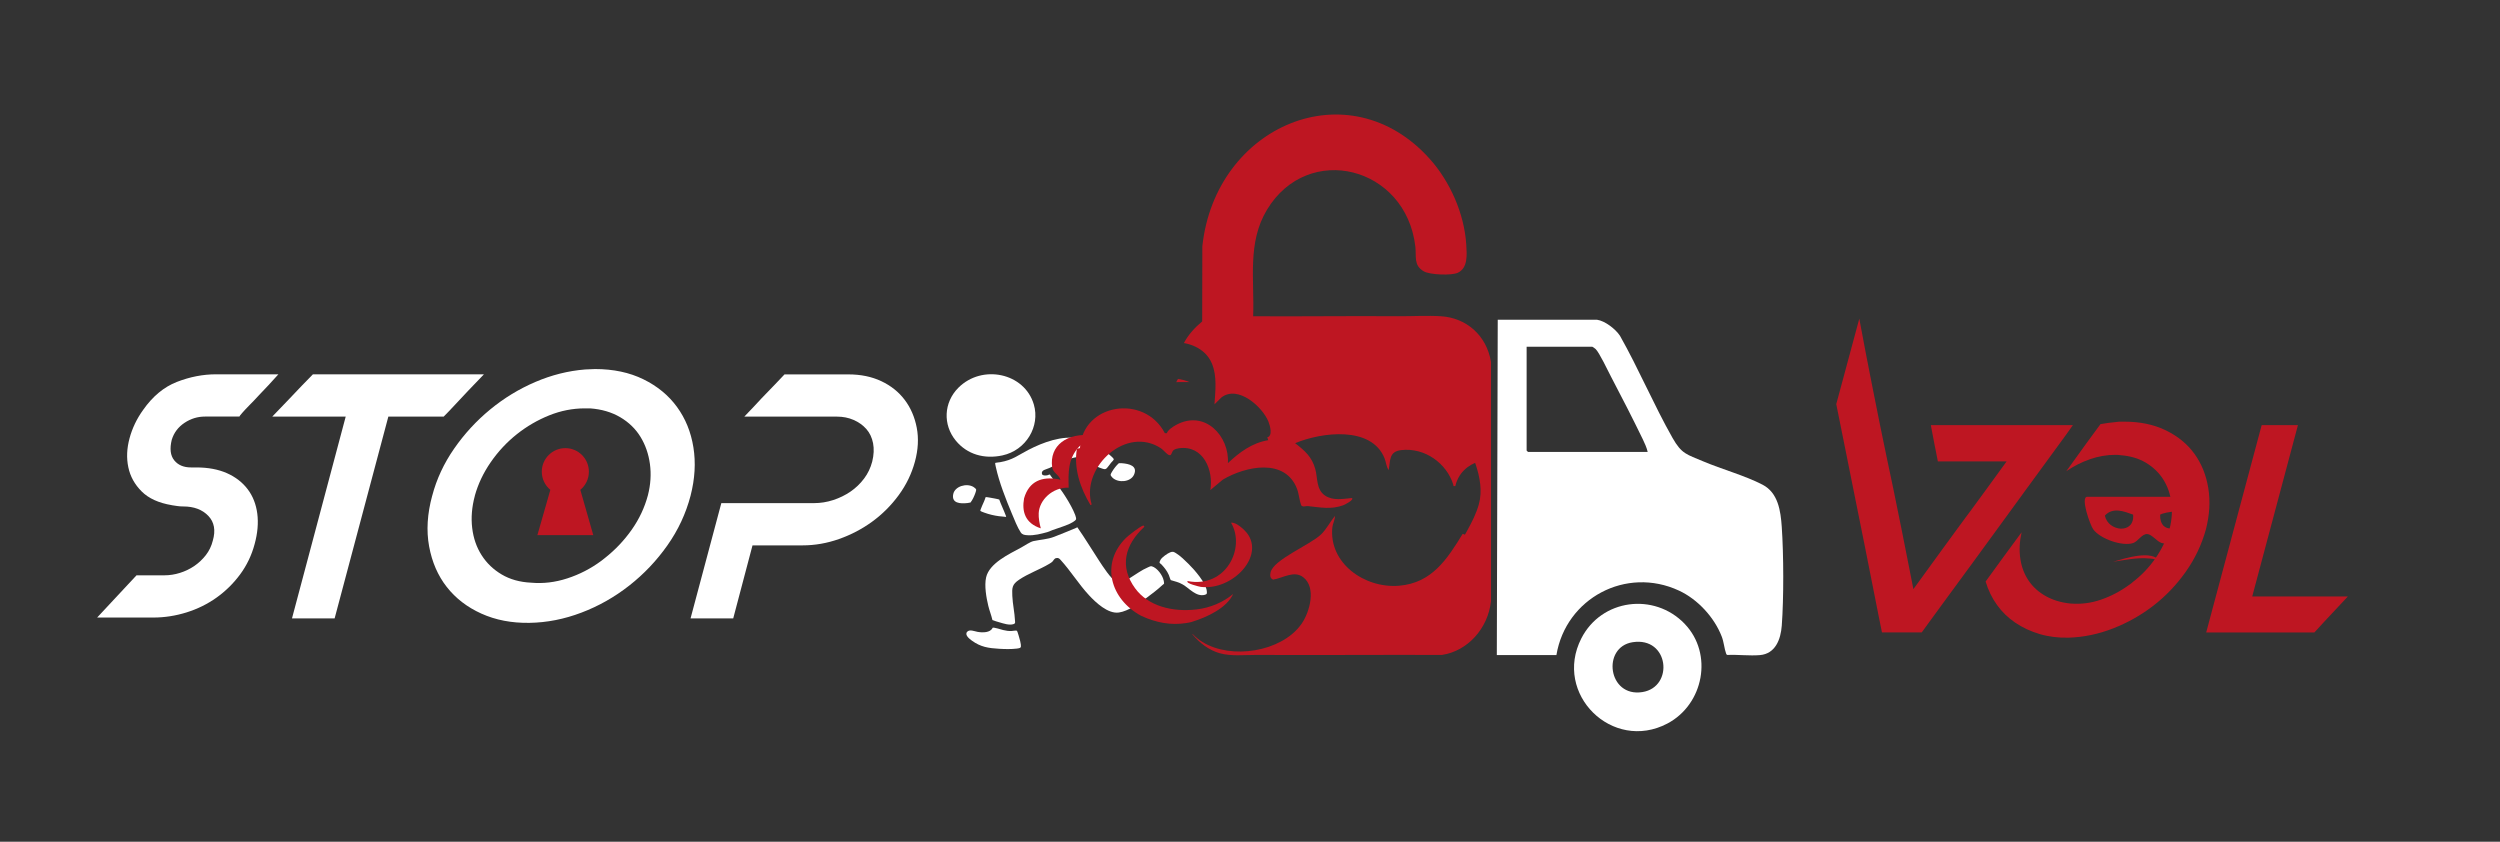 <?xml version="1.0" encoding="UTF-8" standalone="no"?>
<svg
   id="Calque_1"
   version="1.1"
   viewBox="0 0 841.89 283.46"
   sodipodi:docname="logo_stopvol.svg"
   inkscape:version="1.4 (86a8ad7, 2024-10-11)"
   xmlns:inkscape="http://www.inkscape.org/namespaces/inkscape"
   xmlns:sodipodi="http://sodipodi.sourceforge.net/DTD/sodipodi-0.dtd"
   xmlns="http://www.w3.org/2000/svg"
   xmlns:svg="http://www.w3.org/2000/svg">
  <rect x="0" y="0" width="841.89" height="283.46" fill="#333333" stroke="none"/>
  <sodipodi:namedview
     id="namedview32"
     pagecolor="#ffffff"
     bordercolor="#000000"
     borderopacity="0.25"
     inkscape:showpageshadow="2"
     inkscape:pageopacity="0.0"
     inkscape:pagecheckerboard="0"
     inkscape:deskcolor="#d1d1d1"
     inkscape:zoom="0.70089988"
     inkscape:cx="424.45435"
     inkscape:cy="73.476971"
     inkscape:window-width="1920"
     inkscape:window-height="991"
     inkscape:window-x="-9"
     inkscape:window-y="454"
     inkscape:window-maximized="1"
     inkscape:current-layer="g29" />
  <!-- Generator: Adobe Illustrator 29.5.1, SVG Export Plug-In . SVG Version: 2.1.0 Build 141)  -->
  <defs
     id="defs1">
    <style
       id="style1">
      .st0 {
        fill: #fff;
      }

      .st1 {
        fill: #be1622;
      }

      .st2 {
        isolation: isolate;
      }
    </style>
  </defs>
  <g
     class="st2"
     id="g3">
    <g
       class="st2"
       id="g2">
      <path
         class="st1"
         d="M626.13,107.33c1.57,8.38,2.9,15.33,4,20.86,1.1,5.52,2.06,10.34,2.88,14.45s1.59,7.81,2.29,11.1,1.47,6.92,2.29,10.87c.82,3.96,1.76,8.58,2.82,13.87s2.37,11.93,3.94,19.92c3.84-5.33,6.95-9.62,9.34-12.87,2.39-3.25,4.25-5.8,5.58-7.64,1.33-1.84,2.31-3.17,2.94-4,.63-.82,1.1-1.45,1.41-1.88.31-.43.63-.86.94-1.29.31-.43.84-1.16,1.59-2.17.74-1.02,1.86-2.54,3.35-4.58,1.49-2.04,3.56-4.9,6.23-8.58h-23.15c-.24-1.1-.37-1.8-.41-2.12-.04-.31-.12-.72-.24-1.23-.12-.51-.29-1.39-.53-2.64-.24-1.25-.63-3.33-1.18-6.23h47.83c-.08.16-.84,1.23-2.29,3.23-1.45,2-3.35,4.6-5.7,7.81-2.35,3.21-5.01,6.86-7.99,10.93-2.98,4.07-6.01,8.25-9.11,12.51-3.1,4.27-6.15,8.46-9.17,12.57-3.02,4.11-5.72,7.8-8.11,11.05-2.39,3.25-4.35,5.93-5.88,8.05s-2.41,3.33-2.64,3.64h-13.4c-.16-.78-.51-2.53-1.06-5.23-.55-2.7-1.22-6.07-2-10.11-.78-4.03-1.69-8.58-2.7-13.63-1.02-5.05-2.08-10.3-3.17-15.75-1.1-5.44-2.19-10.91-3.29-16.39-1.1-5.48-2.16-10.73-3.17-15.75l7.76-28.79ZM696.64,214.74c-3.53.08-6.8-.33-9.81-1.23-3.02-.9-5.74-2.17-8.17-3.82-2.43-1.64-4.49-3.64-6.17-5.99-1.69-2.35-2.96-4.97-3.82-7.87,1.8-2.51,3.72-5.15,5.76-7.93,2.04-2.78,4.15-5.66,6.35-8.64-.71,3.21-.84,6.21-.41,8.99.43,2.78,1.37,5.23,2.82,7.34,1.45,2.12,3.37,3.84,5.76,5.17,2.39,1.33,5.11,2.16,8.17,2.47,3.53.31,6.99-.12,10.4-1.29,3.41-1.18,6.6-2.86,9.58-5.05.47-.31.74-.51.82-.59l.24-.24c2.98-2.27,5.54-4.95,7.7-8.05,2.15-3.09,3.74-6.4,4.76-9.93.78-3.06.98-6.03.59-8.93-.39-2.9-1.31-5.48-2.76-7.75-1.45-2.27-3.39-4.13-5.82-5.58-2.43-1.45-5.29-2.29-8.58-2.53-.39-.08-.94-.12-1.65-.12-2.9,0-5.76.49-8.58,1.47-2.82.98-5.48,2.33-7.99,4.05,2.51-3.53,4.78-6.68,6.82-9.46,2.04-2.78,3.6-4.92,4.7-6.4,1.72-.31,3.48-.55,5.29-.71.47-.08.94-.12,1.41-.12h1.41c5.25,0,9.89.98,13.92,2.94,4.03,1.96,7.25,4.6,9.64,7.93,2.39,3.33,3.94,7.19,4.64,11.57.71,4.39.43,9.01-.82,13.87-1.41,5.09-3.66,9.83-6.76,14.22-3.1,4.39-6.72,8.19-10.87,11.4-4.15,3.21-8.7,5.78-13.63,7.7s-9.91,2.96-14.92,3.11Z"
         id="path1" />
      <path
         class="st1"
         d="M761.62,143.17h12.22l-15.39,57.7h32.2c-1.8,1.94-3.31,3.55-4.52,4.83-1.22,1.28-2.45,2.6-3.7,3.96-1.25,1.36-2.27,2.46-3.05,3.32h-36.43l18.68-69.8Z"
         id="path2" />
    </g>
  </g>
  <g
     class="st2"
     id="g7">
    <g
       class="st2"
       id="g6">
      <path
         class="st0"
         d="M57.85,170.12c-4.42-.74-7.8-2.28-10.15-4.63s-3.85-5.06-4.49-8.15c-.65-3.08-.51-6.33.41-9.74.92-3.41,2.44-6.58,4.56-9.53,3.22-4.6,7.02-7.75,11.39-9.46,4.37-1.7,8.77-2.56,13.19-2.56h20.99c-1.1,1.21-2.21,2.42-3.31,3.63-1.01,1.02-2.07,2.14-3.18,3.35-1.1,1.21-2.16,2.32-3.18,3.34-1.01,1.02-1.84,1.91-2.49,2.65-.65.74-.97,1.16-.97,1.26h-11.6c-2.49,0-4.79.71-6.9,2.12-2.12,1.42-3.55,3.31-4.28,5.69-.74,3.01-.46,5.32.83,6.92,1.29,1.6,3.18,2.4,5.66,2.4h1.8c3.96,0,7.39.65,10.29,1.93,2.9,1.29,5.22,3.09,6.97,5.39,1.75,2.3,2.83,5.04,3.25,8.22.41,3.18.11,6.61-.9,10.29-1.01,3.78-2.65,7.18-4.9,10.22-2.26,3.04-4.9,5.64-7.94,7.8-3.04,2.16-6.4,3.82-10.08,4.97-3.68,1.15-7.41,1.73-11.19,1.73h-18.92l13.26-14.22h9.39c1.75,0,3.5-.27,5.25-.82,1.75-.55,3.36-1.33,4.83-2.33,1.47-1.01,2.76-2.22,3.87-3.64,1.1-1.42,1.89-3.04,2.35-4.87,1.01-3.48.5-6.27-1.52-8.37-2.03-2.11-4.83-3.16-8.42-3.16-.74,0-1.4-.05-2-.14-.6-.09-1.22-.18-1.86-.28Z"
         id="path3" />
      <path
         class="st0"
         d="M91.69,140.29c1.93-2,3.73-3.87,5.39-5.61,1.47-1.55,2.97-3.12,4.49-4.72s2.78-2.9,3.8-3.9h57.59c-1.84,1.92-3.59,3.74-5.25,5.47-1.47,1.55-2.97,3.15-4.49,4.79-1.52,1.64-2.79,2.96-3.8,3.97h-18.64l-18.09,67.95h-14.36l18.09-67.95h-24.72Z"
         id="path4" />
      <path
         class="st0"
         d="M145.55,166.95c1.47-5.61,3.94-10.91,7.39-15.88,3.45-4.97,7.5-9.37,12.15-13.19,4.65-3.82,9.71-6.9,15.19-9.25,5.48-2.35,11.07-3.75,16.78-4.21.55,0,1.1-.02,1.66-.07.55-.05,1.11-.07,1.66-.07,6.17,0,11.6,1.15,16.29,3.45,4.7,2.3,8.47,5.41,11.32,9.32,2.85,3.91,4.7,8.45,5.52,13.6.83,5.16.51,10.59-.96,16.3-1.57,5.99-4.17,11.56-7.8,16.71-3.64,5.16-7.92,9.67-12.84,13.53-4.93,3.87-10.29,6.91-16.09,9.11-5.8,2.21-11.65,3.36-17.54,3.45-5.99.09-11.37-.95-16.16-3.11-4.79-2.16-8.68-5.16-11.67-8.98-2.99-3.82-4.97-8.38-5.94-13.67-.97-5.29-.62-10.98,1.04-17.06ZM159.91,166.95c-1.02,3.78-1.31,7.39-.9,10.84s1.47,6.51,3.18,9.18c1.7,2.67,3.96,4.83,6.77,6.49,2.81,1.66,6.1,2.58,9.87,2.76,4.05.37,8.12-.11,12.22-1.45,4.1-1.33,7.89-3.29,11.39-5.87l1.24-.97c3.5-2.76,6.51-5.94,9.04-9.53,2.53-3.59,4.35-7.46,5.46-11.6.92-3.59,1.15-7.09.69-10.5-.46-3.41-1.52-6.47-3.18-9.18-1.66-2.71-3.94-4.92-6.84-6.63-2.9-1.7-6.28-2.69-10.15-2.97h-1.79c-4.05,0-8.03.78-11.95,2.35-3.91,1.57-7.55,3.68-10.91,6.35-3.36,2.67-6.28,5.8-8.77,9.39s-4.28,7.37-5.38,11.32Z"
         id="path5" />
      <path
         class="st0"
         d="M232.55,208.24l10.36-38.81h31.21c2.21,0,4.37-.35,6.49-1.04,2.12-.7,4.05-1.64,5.8-2.84,1.75-1.2,3.27-2.66,4.56-4.37,1.29-1.71,2.21-3.63,2.76-5.76.55-2.22.64-4.28.28-6.17-.37-1.9-1.13-3.49-2.28-4.79-1.15-1.29-2.58-2.31-4.28-3.05-1.71-.74-3.57-1.11-5.59-1.11h-31.21c2.12-2.19,4.05-4.24,5.8-6.15,1.56-1.64,3.08-3.21,4.56-4.72,1.47-1.5,2.53-2.62,3.18-3.35h21.54c4.14,0,7.82.76,11.05,2.28,3.22,1.52,5.85,3.61,7.87,6.28,2.02,2.67,3.38,5.8,4.07,9.39.69,3.59.48,7.41-.62,11.46-1.1,4.05-2.92,7.8-5.45,11.25-2.53,3.45-5.5,6.42-8.91,8.91-3.41,2.49-7.14,4.44-11.19,5.87-4.05,1.43-8.15,2.14-12.29,2.14h-16.85l-6.49,24.58h-14.36Z"
         id="path6" />
    </g>
  </g>
  <path
     class="st1"
     d="M400.56,128.66h-3.37c-.37,0-.73,0-1.1.04.19-.38.39-.73.6-1.1,1.36.21,2.67.55,3.87,1.06Z"
     id="path7" />
  <path
     class="st0"
     d="M537.78,107.67c2.71.37,6.3,3.17,7.76,5.41,6.3,11.13,11.4,23.29,17.69,34.38,3.08,5.44,4.76,5.54,10.3,7.89,6.28,2.66,14.13,4.81,20.03,7.88,5.24,2.72,6.09,8.8,6.46,14.24.64,9.25.69,24.02,0,33.24-.35,4.61-2.14,9.45-7.35,9.9-3.48.3-7.41-.21-10.95-.05-.28-.06-.36-.24-.45-.49-.61-1.65-.73-3.83-1.48-5.74-2.51-6.47-8.07-12.5-14.37-15.43-17.79-8.29-38.11,2.56-41.29,21.7h-20.07l.31-112.92h33.41ZM554.87,152.21c-.28-1.32-1-2.94-1.61-4.2-3.39-7.01-7.15-14.32-10.77-21.22-1-1.9-3.97-8.19-5.17-9.26-.2-.18-.98-.77-1.11-.77h-22.11v34.97l.47.47h40.3Z"
     id="path8" />
  <path
     class="st0"
     d="M567.31,210.07c9.72,10.1,6.42,27.15-5.82,33.59-18.49,9.73-38.51-9.96-28.97-28.67,6.77-13.29,24.53-15.58,34.8-4.92h-.01ZM549.79,216.27c-10.45,1.64-8.32,18.65,3.3,16.79,10.73-1.72,8.98-18.72-3.3-16.79h0Z"
     id="path9" />
  <g
     id="g18">
    <path
       class="st0"
       d="M334.22,208.81c.75.31,1.55.53,2.34.76,1.42.41,3.32,1.08,4.77.6.65-.22.51-.53.48-1.13-.13-2.77-.79-5.62-.91-8.41-.11-2.65-.11-3.79,2.26-5.39,3.16-2.14,6.94-3.42,10.16-5.35.31-.18.76-.46,1.02-.69.46-.43.64-1.15,1.38-1.27s1.02.16,1.45.63c3.41,3.73,6.1,8.17,9.59,11.92,2.21,2.38,6.33,6.3,10.01,5.79,3.21-.45,7.01-3.19,9.5-5.06,1.73-1.3,3.66-2.74,5.2-4.21.16-.15.48-.3.54-.53.03-.12-.11-.87-.15-1.05-.38-1.7-2.12-4.16-3.95-4.71-.44-.13-.89.15-1.31.33-2.23.95-4.1,2.4-6.14,3.64-1.23.75-3.04,1.98-4.5,1.26-1.85-.91-4.65-5.33-5.82-7.1-2.46-3.74-4.75-7.58-7.32-11.25l-.09-.02c-.09.06-.17.13-.28.17-2.47,1.03-4.95,2.06-7.44,3.02-2.27.88-4.61.94-6.97,1.45-1.15.25-3.02,1.56-4.13,2.16-4.13,2.24-10.75,5.29-11.83,10.07-.63,2.79.06,6.78.73,9.56.39,1.63,1.03,3.18,1.4,4.81h0Z"
       id="path10" />
    <path
       class="st0"
       d="M353.58,159.82c-.17-.1-.62.17-.82.22-.5.12-1.7.2-1.87-.41s.12-1.07.71-1.35c.53-.25,1.2-.42,1.76-.67,2.51-1.09,5.53-2.84,8.2-3.47.89-.21,1.21-.2,2.06.1,2.55.89,4.96,2.78,7.58,3.57.48.14.98.35,1.4-.03.46-.42,1.12-1.42,1.56-1.95.21-.25.97-.92.9-1.21-.13-.5-2.21-2.12-2.73-2.51-2.55-1.88-5.97-3.83-9.16-4.46-5.52-1.09-11.98,1.34-16.76,3.8-3.61,1.86-5.32,3.45-9.64,4.2-.45.08-1.07.09-1.47.2-.07.02-.13,0-.16.1-.06.15.17,1.13.22,1.36,1.11,5.09,3.36,10.82,5.4,15.67.77,1.84,1.88,4.68,2.97,6.3.55.82,1.32.9,2.3.96,2.31.14,4.49-.46,6.68-1.05,2.29-.98,4.82-1.65,7.1-2.61.58-.24,2.39-1.14,2.55-1.7.17-.6-.6-2.27-.89-2.89-1.95-4.1-4.78-7.95-7.52-11.6-.13-.18-.27-.35-.35-.56h-.02Z"
       id="path11" />
    <path
       class="st0"
       d="M390.55,189.61c.11.12.41.31.57.47.99,1.04,1.91,2.23,2.48,3.53.26.58.36,1.21.67,1.75,1.4.4,2.76.74,4.02,1.47,2.23,1.29,4.56,4.26,7.45,3.48.77-.21.72-.51.66-1.21-.21-2.72-4.11-7.17-6.11-9.15-1.2-1.19-2.82-2.79-4.28-3.67-.77-.47-1.07-.62-1.95-.27-.94.37-2.73,1.64-3.22,2.47-.14.24-.49.9-.29,1.12h0Z"
       id="path12" />
    <path
       class="st0"
       d="M334.28,211.4c-.75,1.73-3.46,1.68-5.1,1.38-1.04-.19-2.68-.95-3.5,0-.91,1.05.81,2.39,1.63,2.98,2.96,2.12,5.48,2.5,9.13,2.72,1.95.12,4.1.17,6.04-.07.32-.04,1.02-.13,1.21-.39.28-.37-.04-1.7-.15-2.18-.09-.4-.92-3.34-1.08-3.44-.6-.13-1.21.07-1.79.09-1.04.05-1.84-.08-2.84-.32-.58-.14-3.18-.99-3.55-.77h0Z"
       id="path13" />
    <path
       class="st0"
       d="M338.82,174.08c.01-.2-.08-.38-.15-.56-.65-1.76-1.54-3.51-2.16-5.29-.11-.11-2.75-.59-3.14-.65-.24-.04-1.34-.24-1.45-.17-.39,1.32-1.09,2.55-1.56,3.84-.06.17-.3.68-.2.8.13.16,1.16.53,1.42.62,1.5.55,3.21.95,4.81,1.16.81.11,1.62.13,2.43.25h0Z"
       id="path14" />
    <path
       class="st0"
       d="M377.79,155.99c-.34-.03-.67-.03-1.01,0-.86.76-1.65,1.81-2.24,2.77-.16.26-.57.93-.53,1.2.03.24.52.81.71.98,1.96,1.76,6.07,1.4,7.17-1.09,1.31-2.95-1.62-3.67-4.1-3.86Z"
       id="path15" />
    <path
       class="st0"
       d="M321.88,148.4c3.83,4.65,9.6,6.28,15.69,4.96,8-1.73,12.74-9.79,10.58-17.15-3.13-10.66-17.43-13.64-25.42-5.63-4.93,4.95-5.27,12.45-.85,17.82h0Z"
       id="path16" />
    <path
       class="st0"
       d="M331.79,143.06c-1.25-.04-2.49.49-3.26,1.42-.44.53-.58,1.57.31,1.72.97.17,1.2-.56,1.88-.95.88-.5,1.43-.21,2.31.12.61.23,1.52.91,2.13.39.66-.57.22-1.22-.33-1.65-.77-.6-2.05-1.02-3.05-1.05h0Z"
       id="path17" />
    <path
       class="st0"
       d="M328.73,134.07c-.74-.16-1.08.55-1.61.9-.77.51-1.21.48-2.07.62-.72.12-.66,1.32-.09,1.58,1.18.54,4.06-.88,4.27-2.12.06-.38-.04-.89-.5-.99h0Z"
       id="path18" />
  </g>
  <path
     class="st0"
     d="M335.96,134.08c-.35-.63-1.15-.41-1.78-.56-.92-.21-1.17-.55-1.85-1.07-.56-.43-1.5.39-1.34.96.33,1.19,3.35,2.32,4.5,1.66.35-.2.7-.61.48-1h-.01Z"
     id="path19" />
  <path
     class="st0"
     d="M325.84,169.4c.33-.04.67-.09.99-.18.69-.9,1.23-2.08,1.61-3.14.1-.29.36-1.02.27-1.28-.08-.23-.68-.69-.91-.83-2.29-1.36-6.24-.23-6.79,2.41-.65,3.14,2.37,3.3,4.84,3.02h0Z"
     id="path20" />
  <g
     id="g29">
    <path
       class="st1"
       d="M367.91,146.62c-.01.33-3.87,3.09-4.52,3.8-3.82,4.08-3.63,8.87-3.51,13.8-5.53-.15-9.87,4.19-10.09,8.59-.09,1.55.28,3.65.71,5.11-5.38-1.73-6.42-5.77-5.64-10.09,0,0,.01-.02.01-.04,1.66-5.78,6.04-7.43,11.61-6.39.21.08.42.15.63.21-.42-1.7-2.52-2.37-2.78-4.21-1.06-7.36,5.04-11.8,13.59-10.78h0Z"
       id="path23" />
    <path
       class="st1"
       d="M415.25,200.05c-2.03,4.6-8.7,7.81-13.99,9.4-.09.02-.16.05-.25.07-.18.05-.35.08-.53.12-.43.07-.81.12-1.1.19-.19.05-.2.05-.03,0-4.97.78-9.96-.09-15.01-2.43-10.53-5.64-13.81-17.76-5.14-26.28.84-.83,4.6-3.72,5.58-4.07.44-.17.65.08.52.42-6.57,6.09-8.34,13.37-3.06,20.62,4.38,6.03,12.54,8.07,20.61,7.15,4.68-.53,9.09-2.41,12.39-5.2h.01Z"
       id="path25" />
    <path
       class="st1"
       d="M404.39,197.64c-.49-.06-5.34-1.23-4.44-1.96,12.88,2.49,19.6-11.15,14.62-19.64,1.65-.33,4.47,2.35,5.31,3.41,6.16,7.87-4.86,19.46-15.49,18.19Z"
       id="path27" />
    <path
       class="st1"
       d="M502.1,121.85v80.6c-1.02,9.29-7.94,16.82-16.51,18.1-20.81-.07-41.64.1-62.46,0-4.05-.03-8.5.54-12.5-.61-3.44-.99-6.65-3.35-9.13-6.41h.16c7.72,8.23,24.51,7.44,33.45,0,1.26-1.06,2.37-2.25,3.26-3.55,2.71-3.95,4.96-12.1.53-15.57-3.08-2.42-6.82.24-10.17.78-1.07-.46-1.07-1.4-.87-2.39.91-4.35,13.27-9.25,17-12.82,1.75-1.67,3.14-4.34,4.68-6.23.04,1.31-.73,2.52-.87,3.86-1.22,11.95,10.75,20.59,22.45,19.64,11.14-.9,16.28-9.09,21.43-17.44l.69.16c0,.08,0,.16.01.23.3-.56.62-1.1.92-1.66,1.54-2.8,2.96-5.62,3.81-8.61,1.28-4.49.43-9.31-1.22-14.06-.92.38-1.8.88-2.59,1.48-1.95,1.47-3.45,3.59-4.08,6.33-.92.1-.54,0-.69-.49-2.24-7.18-9.61-12.57-17.59-11.61-4.14.5-3.56,3.55-4.17,6.72-.83-1.17-.86-2.68-1.4-4.01-4.42-10.9-21.13-8.79-30.1-5.05,3.3,2.57,5.65,4.6,6.79,8.72.84,3.03.26,6.87,3.29,8.93,2.67,1.8,6.08,1.1,9.07.82.76.63-2.46,2.26-2.9,2.42-4.19,1.54-7.71.72-11.96.3-.77-.08-1.52.42-2.2-.19-.71-1.82-.76-3.8-1.46-5.65-3.99-10.41-17.25-7.65-24.97-3.08l-4.21,3.51c1.11-6.6-2.28-15.21-10.59-14.07-.57.08-1.33.27-1.78.63-.69.54-.62,1.82-1.38,1.7-.84-.12-1.98-1.73-2.85-2.3-11.72-7.73-26.44,6.07-23.59,18.06.08.34.47,1.09-.19,1.02-3.39-5.66-5.69-12.31-4.56-18.94l1.03-.22c.89-15.1,21.69-18.33,28.59-5.02h.68c.3-1.09,2.13-2.26,3.17-2.82,9.68-5.2,17.94,3.86,17.38,12.9,3.8-3.59,8.18-6.86,13.59-7.73l-.33-.95c1.91-.52.96-3.86.38-5.32-1.95-4.87-10.22-12.45-15.84-8.11l-2.32,2.3c.29-4.53.92-9.47-.88-13.76-1.11-2.64-3.11-4.49-5.55-5.65-1.2-.59-2.51-.98-3.87-1.22,1.47-2.79,3.61-5.16,6.16-7.29l.05-25.26c4.33-40.74,49.39-59.94,76.65-29.39,6.7,7.51,11.58,18.27,12.23,28.83.2,3.39.6,7.82-2.85,9.44-2.08.98-9.44.71-11.47-.49-3.49-2.05-2.43-4.93-2.83-8.37-3.17-26.96-36.07-35.3-49.93-12.41-6.7,11.05-4.24,23.42-4.68,35.92,16.24.11,32.5-.14,48.74-.01,4.62.03,10.15-.29,14.59.01,8.36.56,15.23,6.29,16.76,15.36h0Z"
       id="path29" />
  </g>
  <g
     id="g31">
    <path
       class="st1"
       d="M702.9,167.3h39.97c2.44,0-.94,9.68-2.23,11.27-2.36,2.93-9.48,5.32-12.71,4.28-1.6-.52-3.29-2.91-4.81-3.01-1.8-.11-3.14,2.46-4.71,3.01-3.54,1.25-11.15-1.31-13.54-4.65-.99-1.38-4.4-10.91-1.96-10.91h0ZM718.34,173.3c-3.1-1.11-6.8-2.61-9.51.32,1.06,5.46,10.11,6.4,9.51-.32ZM727.44,173.3c-.23,6.91,7.13,5.25,9.51.92.63-3.26-8.13-1.77-9.51-.92Z"
       id="path30" />
    <path
       class="st1"
       d="M711.57,189.18c3.8-1.08,13.46-4.32,15.9.02l-.08.05c-1-.96-2.34-1.08-3.65-1.18-4.03-.41-8.36.56-12.17,1.11h0Z"
       id="path31" />
  </g>
  <path
     class="st1"
     d="M180.98,180.2h18.81l-4.36-15.24h0c1.76-1.45,2.88-3.65,2.88-6.12,0-4.38-3.55-7.93-7.93-7.93s-7.93,3.55-7.93,7.93c0,2.46,1.12,4.66,2.88,6.12h0l-4.36,15.24h0Z"
     id="path32" />
</svg>
